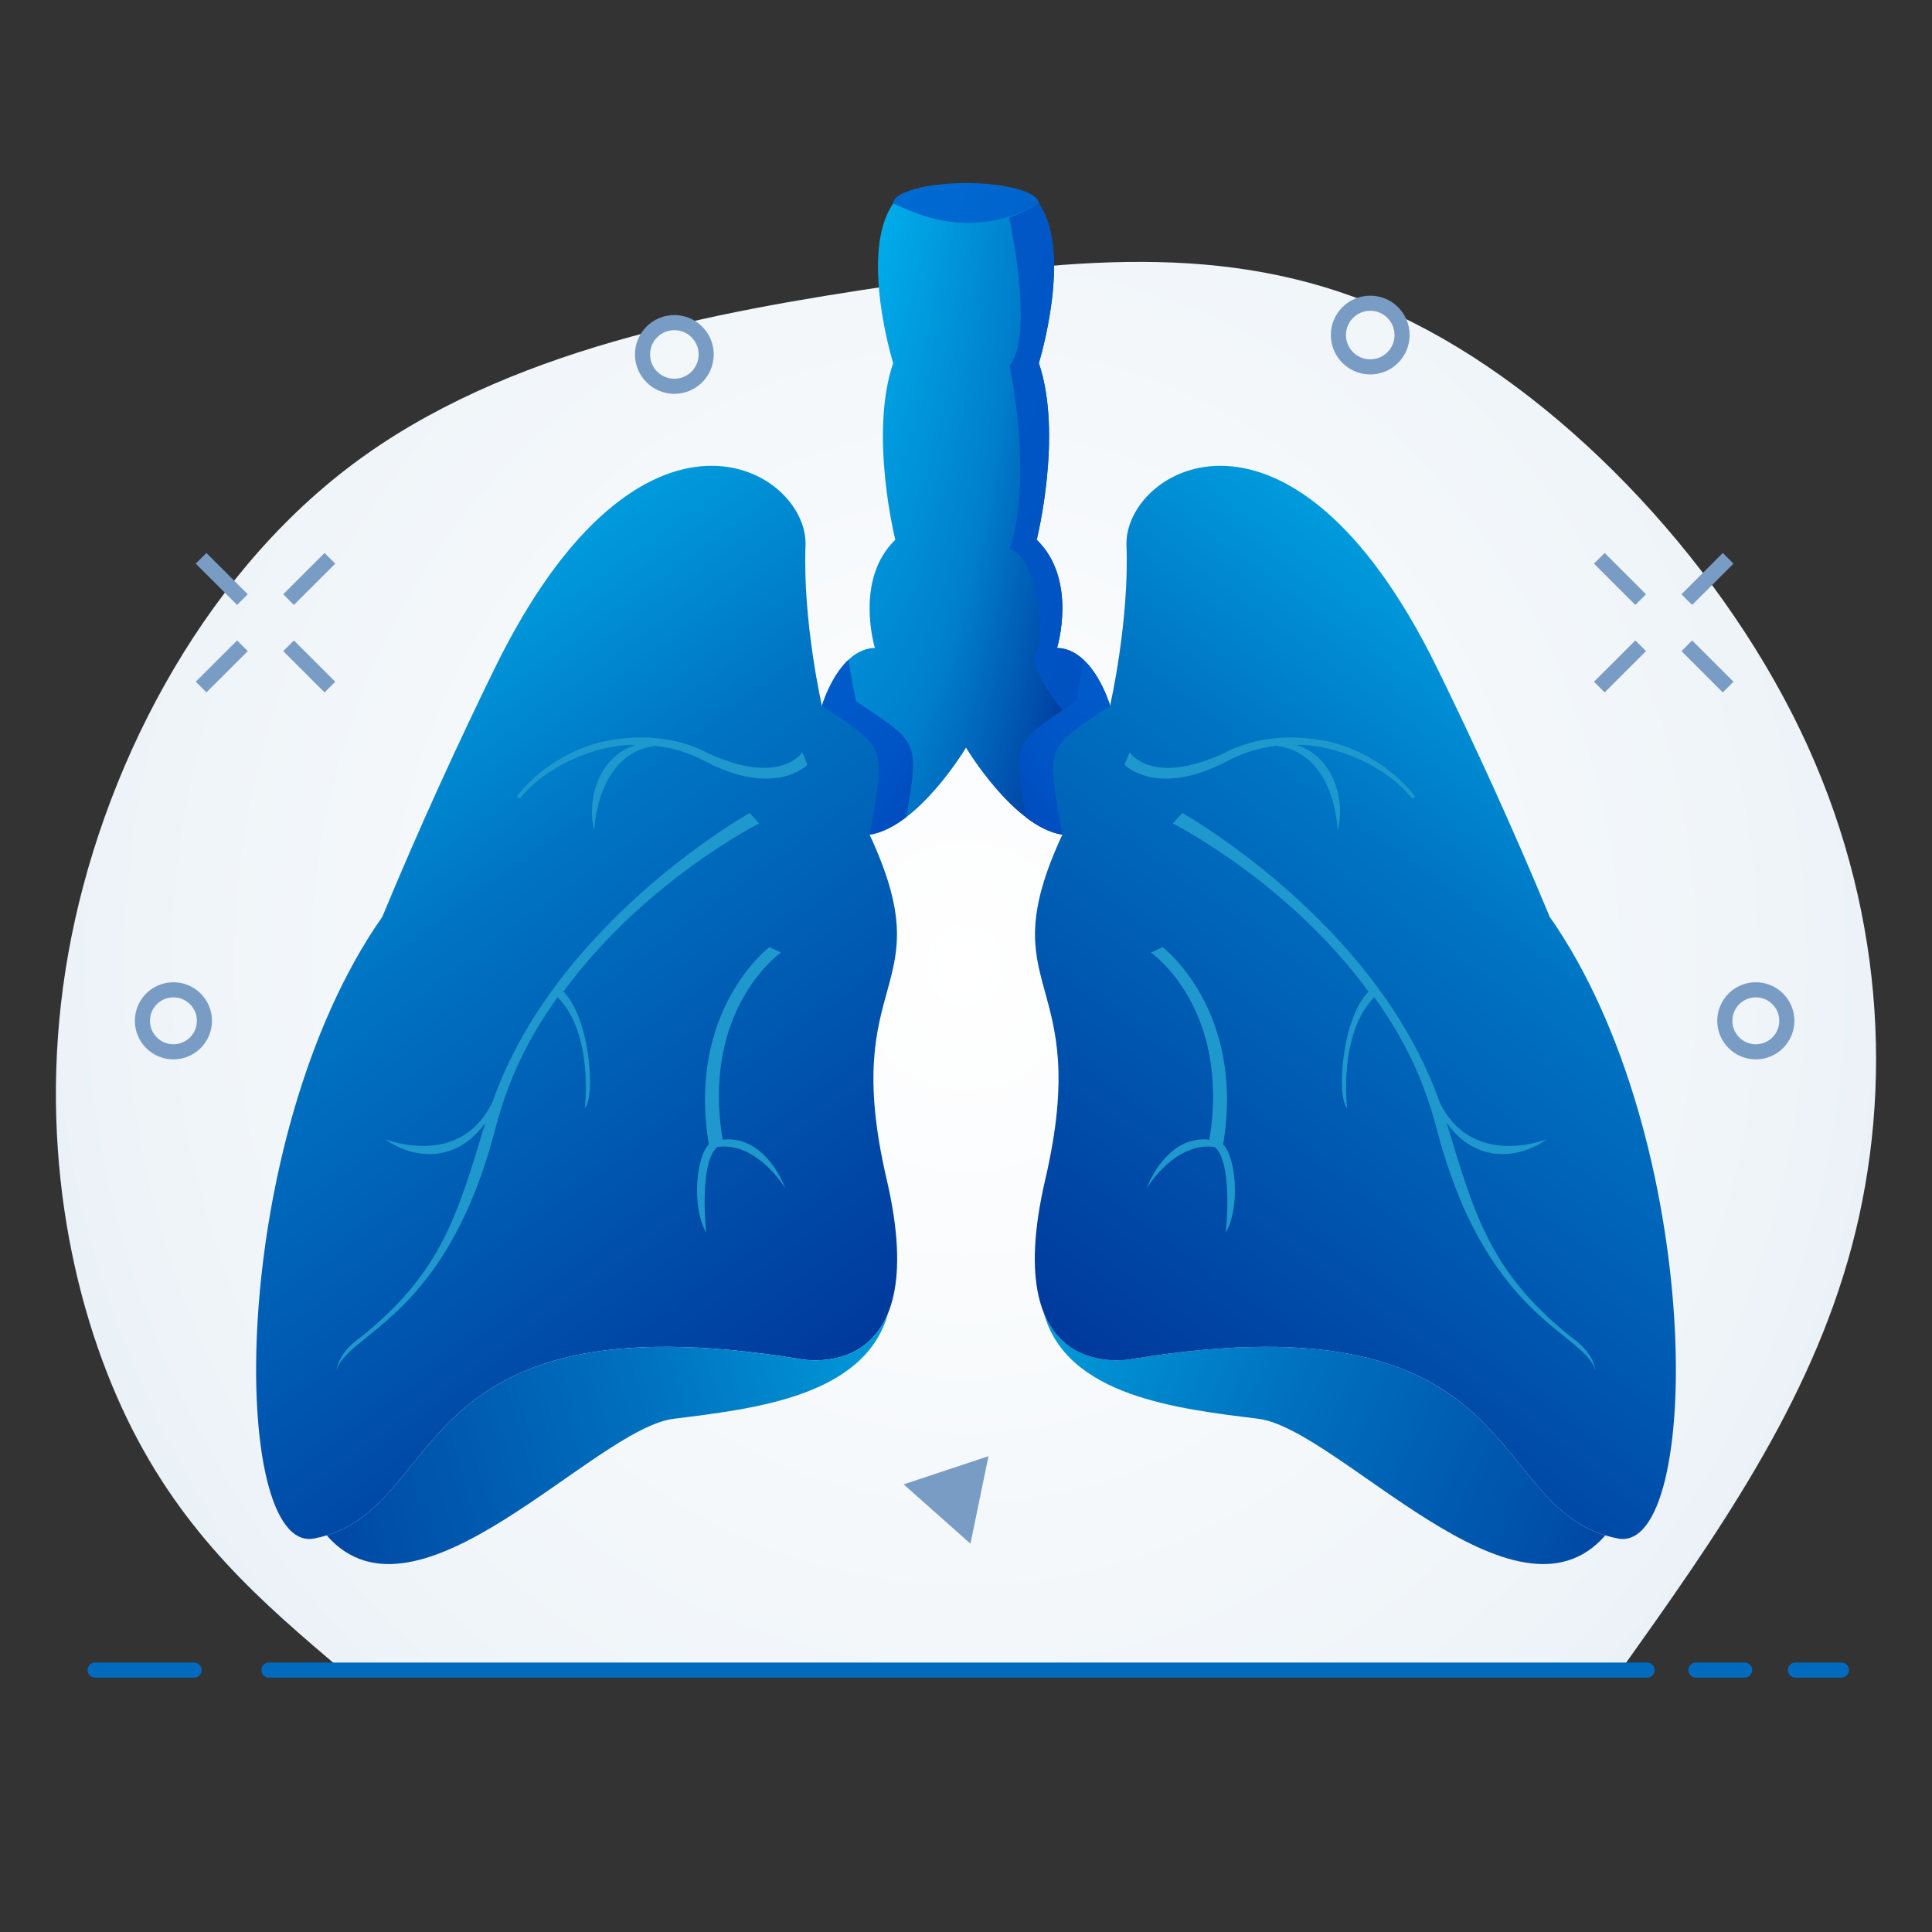 <svg xmlns="http://www.w3.org/2000/svg" xmlns:xlink="http://www.w3.org/1999/xlink" fill-rule="evenodd" clip-rule="evenodd" image-rendering="optimizeQuality" shape-rendering="geometricPrecision" text-rendering="geometricPrecision" viewBox="0 0 46914 46914"><rect x="0" y="0" width="46914" height="46914" fill="#333333" stroke="none"/><defs><radialGradient id="e" cx="23456.8" cy="23456.8" r="22099.3" fx="23456.8" fy="23456.8" gradientTransform="matrix(1.365 0 0 1.462 -8570 -10838)" gradientUnits="userSpaceOnUse"><stop offset="0" stop-color="#fff"/><stop offset=".62" stop-color="#f0f5f9"/><stop offset="1" stop-color="#e1ebf4"/></radialGradient><radialGradient id="a" cx="20068.6" cy="-1129.63" r="2051.06" fx="20068.6" fy="-1129.63" gradientTransform="matrix(3.248 7.826 -1.897 13.562 -47260 -142863)" gradientUnits="userSpaceOnUse"><stop offset="0" stop-color="#0086e6"/><stop offset=".651" stop-color="#0053c4"/><stop offset="1" stop-color="#0021a2"/></radialGradient><radialGradient id="b" cx="21263.2" cy="-1936.93" r="1709.15" fx="21263.2" fy="-1936.93" gradientTransform="matrix(7.332 11.518 -4.283 19.961 -142943 -208188)" gradientUnits="userSpaceOnUse"><stop offset="0" stop-color="#0072d7"/><stop offset=".651" stop-color="#0054c3"/><stop offset="1" stop-color="#0037af"/></radialGradient><radialGradient id="j" cx="26844.8" cy="-1129.63" r="2051.06" fx="26844.8" fy="-1129.63" gradientTransform="matrix(-3.248 7.826 1.897 13.562 116185 -195897)" gradientUnits="userSpaceOnUse" xlink:href="#a"/><radialGradient id="f" cx="20028.1" cy="-1188.18" r="7404.06" fx="20028.1" fy="-1188.18" gradientTransform="matrix(.9 2.168 -.526 3.757 1382 -40143)" gradientUnits="userSpaceOnUse"><stop offset="0" stop-color="#0cf"/><stop offset=".651" stop-color="#007fcc"/><stop offset="1" stop-color="#039"/></radialGradient><radialGradient id="g" cx="24214.9" cy="-79753.3" r="6373.07" fx="24214.9" fy="-79753.3" gradientTransform="matrix(1.36 11.519 -.794 19.961 -72063 1233300)" gradientUnits="userSpaceOnUse" xlink:href="#b"/><linearGradient id="d" x1="38980.5" x2="25345.5" y1="37980.8" y2="31875.6" gradientUnits="userSpaceOnUse"><stop offset="0" stop-color="#0047a3"/><stop offset=".58" stop-color="#0071be"/><stop offset="1" stop-color="#009cda"/></linearGradient><linearGradient id="c" x1="40929" x2="24893.3" y1="13353.1" y2="35327.9" gradientUnits="userSpaceOnUse"><stop offset="0" stop-color="#00b8f0"/><stop offset=".38" stop-color="#0073c2"/><stop offset="1" stop-color="#002e94"/></linearGradient><linearGradient id="h" x1="5984.51" x2="22020.2" y1="13353.1" y2="35327.9" gradientUnits="userSpaceOnUse" xlink:href="#c"/><linearGradient id="i" x1="7652.67" x2="21848.3" y1="37038.4" y2="32818.1" gradientUnits="userSpaceOnUse" xlink:href="#d"/></defs><rect width="46914" height="46914" fill="none"/><path fill="url(#e)" d="M8301 40554c-1924,-1634 -3848,-3267 -5222,-6116 -1375,-2848 -2199,-6910 -1421,-11285 779,-4375 3162,-9064 6888,-11866 3726,-2802 8796,-3719 13255,-4375 4460,-657 8308,-1054 12156,748 3849,1802 7697,5803 9744,10041 2046,4238 2290,8712 1266,12561 -1024,3848 -3316,7070 -5608,10292 -10353,0 -20705,0 -31058,0z"/><path fill="none" stroke="#006bbe" stroke-linecap="round" stroke-linejoin="round" stroke-width="366.483" d="M2309 40554l2404 0m1818 0l33464 0m1186 0l1183 0m1233 0l1118 0"/><ellipse cx="23457" cy="4942" fill="url(#b)" rx="1769" ry="497"/><path fill="url(#f)" d="M23457 18154c0,0 -1146,1925 -2340,2115l-1159 -3131c0,0 405,-1386 1287,-1404 0,0 -509,-1658 495,-2627 0,0 -640,-2560 -52,-4290 0,0 -830,-2681 0,-3875 377,143 1794,986 3538,0 830,1194 0,3875 0,3875 588,1730 -52,4290 -52,4290 1003,969 494,2627 494,2627 883,18 1287,1404 1287,1404l-1159 3131c-1193,-190 -2339,-2115 -2339,-2115z"/><path fill="url(#g)" d="M25226 4942c830,1194 0,3875 0,3875 588,1730 -52,4290 -52,4290 1003,969 494,2627 494,2627 883,18 1287,1404 1287,1404l-369 997c-788,-826 -1656,-1912 -1432,-2238 223,-325 91,-2356 -637,-2562 580,-1738 0,-4456 0,-4456 532,-648 136,-2881 -8,-3597 229,-82 469,-193 717,-340z"/><path fill="url(#a)" d="M22004 19845c-280,214 -582,375 -887,424l-1159 -3131c0,0 206,-704 643,-1115 96,605 187,1004 187,1004 1469,999 1559,905 1216,2818z"/><path fill="url(#h)" d="M19958 17138c0,0 -468,-2042 -398,-3893 69,-1851 -3979,-4290 -7543,2975 -865,1765 -1831,3863 -2733,6041 -3782,5405 -3726,15488 -1660,15098 3292,-622 2041,-5951 11797,-4359 0,0 3287,692 2110,-4360 -1176,-5051 1386,-4495 -414,-8371 406,-2239 385,-2081 -1159,-3131z"/><path fill="url(#i)" d="M21568 31877l0 0c-551,2037 -3272,2333 -5210,2575 -1937,242 -6230,5351 -8425,2831l-1 0c2914,-888 2052,-5823 11489,-4283 0,0 1562,328 2147,-1123z"/><path fill="#1f98cd" fill-rule="nonzero" d="M19069 28853c-2,-3 -687,-1139 -1653,-1001 -453,397 -269,2075 -268,2080 -373,-668 -225,-1872 64,-2141 -544,-3261 1464,-4787 1469,-4792l284 131c-5,5 -1943,1350 -1418,4545 750,-88 1274,550 1522,1178zm539 -10283c-2,2 -785,820 -2510,-96 -383,-203 -783,-318 -1182,-364 -1437,184 -1484,2049 -1484,2054 -181,-632 31,-1756 996,-2075 -968,-20 -2221,545 -2804,1306l-74 -56c439,-571 1232,-1153 2154,-1343 777,-160 1704,-124 2488,293 1760,814 2288,-20 2290,-22l126 303zm-1173 1425c-11,7 -2786,1402 -4754,4085 648,641 785,2558 521,2826 0,-5 221,-1803 -661,-2691 -703,974 -1193,1966 -1519,3216 -866,3320 -2353,4419 -3163,5078 -352,285 -609,494 -691,779 76,-490 538,-774 633,-851 1899,-1543 2294,-2874 2984,-5171 -744,1037 -1816,847 -2434,396 6,2 1840,738 2614,-920l0 0c1542,-4369 6224,-6992 6239,-7000l231 253z"/><path fill="url(#d)" d="M25345 31877l0 0c551,2037 3273,2333 5210,2575 1938,242 6230,5351 8426,2831l0 0c-2913,-888 -2051,-5823 -11489,-4283 0,0 -1562,328 -2147,-1123z"/><path fill="url(#j)" d="M24909 19845c281,214 583,375 887,424l1159 -3131c0,0 -205,-704 -642,-1115 -97,605 -188,1004 -188,1004 -1468,999 -1559,905 -1216,2818z"/><path fill="url(#c)" d="M26955 17138c0,0 468,-2042 399,-3893 -69,-1851 3979,-4290 7542,2975 866,1765 1831,3863 2734,6041 3781,5405 3726,15488 1660,15098 -3292,-622 -2041,-5951 -11798,-4359 0,0 -3286,692 -2110,-4360 1176,-5051 -1385,-4495 414,-8371 -405,-2239 -385,-2081 1159,-3131z"/><path fill="#1f98cd" fill-rule="nonzero" d="M27844 28853c2,-3 688,-1139 1654,-1001 453,397 268,2075 268,2080 372,-668 225,-1872 -65,-2141 544,-3261 -1463,-4787 -1469,-4792l-283 131c5,5 1943,1350 1418,4545 -750,-88 -1274,550 -1523,1178zm-539 -10283c3,2 785,820 2511,-96 382,-203 782,-318 1182,-364 1437,184 1483,2049 1483,2054 182,-632 -30,-1756 -996,-2075 969,-20 2222,545 2805,1306l73 -56c-438,-571 -1231,-1153 -2154,-1343 -777,-160 -1703,-124 -2488,293 -1760,814 -2288,-20 -2290,-22l-126 303zm1174 1425c10,7 2785,1402 4753,4085 -647,641 -784,2558 -520,2826 0,-5 -222,-1803 660,-2691 703,974 1194,1966 1520,3216 866,3320 2352,4419 3163,5078 352,285 609,494 690,779 -75,-490 -537,-774 -632,-851 -1900,-1543 -2295,-2874 -2984,-5171 744,1037 1816,847 2433,396 -5,2 -1839,738 -2613,-920l0 0c-1543,-4369 -6225,-6992 -6239,-7000l-231 253z"/><circle cx="42636" cy="24788" r="753" fill="none" stroke="#799cc5" stroke-linejoin="round" stroke-width="366.483"/><polygon fill="#799cc5" points="24003 35360 21943 36044 23565 37485"/><path fill="none" stroke="#799cc5" stroke-linejoin="round" stroke-width="366.483" d="M38836 13557l1004 1003m2124 -1003l-1004 1003m-1120 1121l-1004 1003m2124 -1003l1004 1003"/><circle cx="33273" cy="8136" r="773" fill="none" stroke="#799cc5" stroke-linejoin="round" stroke-width="366.483"/><circle cx="4211" cy="24788" r="753" fill="none" stroke="#799cc5" stroke-linejoin="round" stroke-width="366.483"/><path fill="none" stroke="#799cc5" stroke-linejoin="round" stroke-width="366.483" d="M8011 13557l-1004 1003m-2124 -1003l1004 1003m1120 1121l1004 1003m-2124 -1003l-1004 1003"/><circle cx="16375" cy="8607" r="773" fill="none" stroke="#799cc5" stroke-linejoin="round" stroke-width="366.483"/></svg>